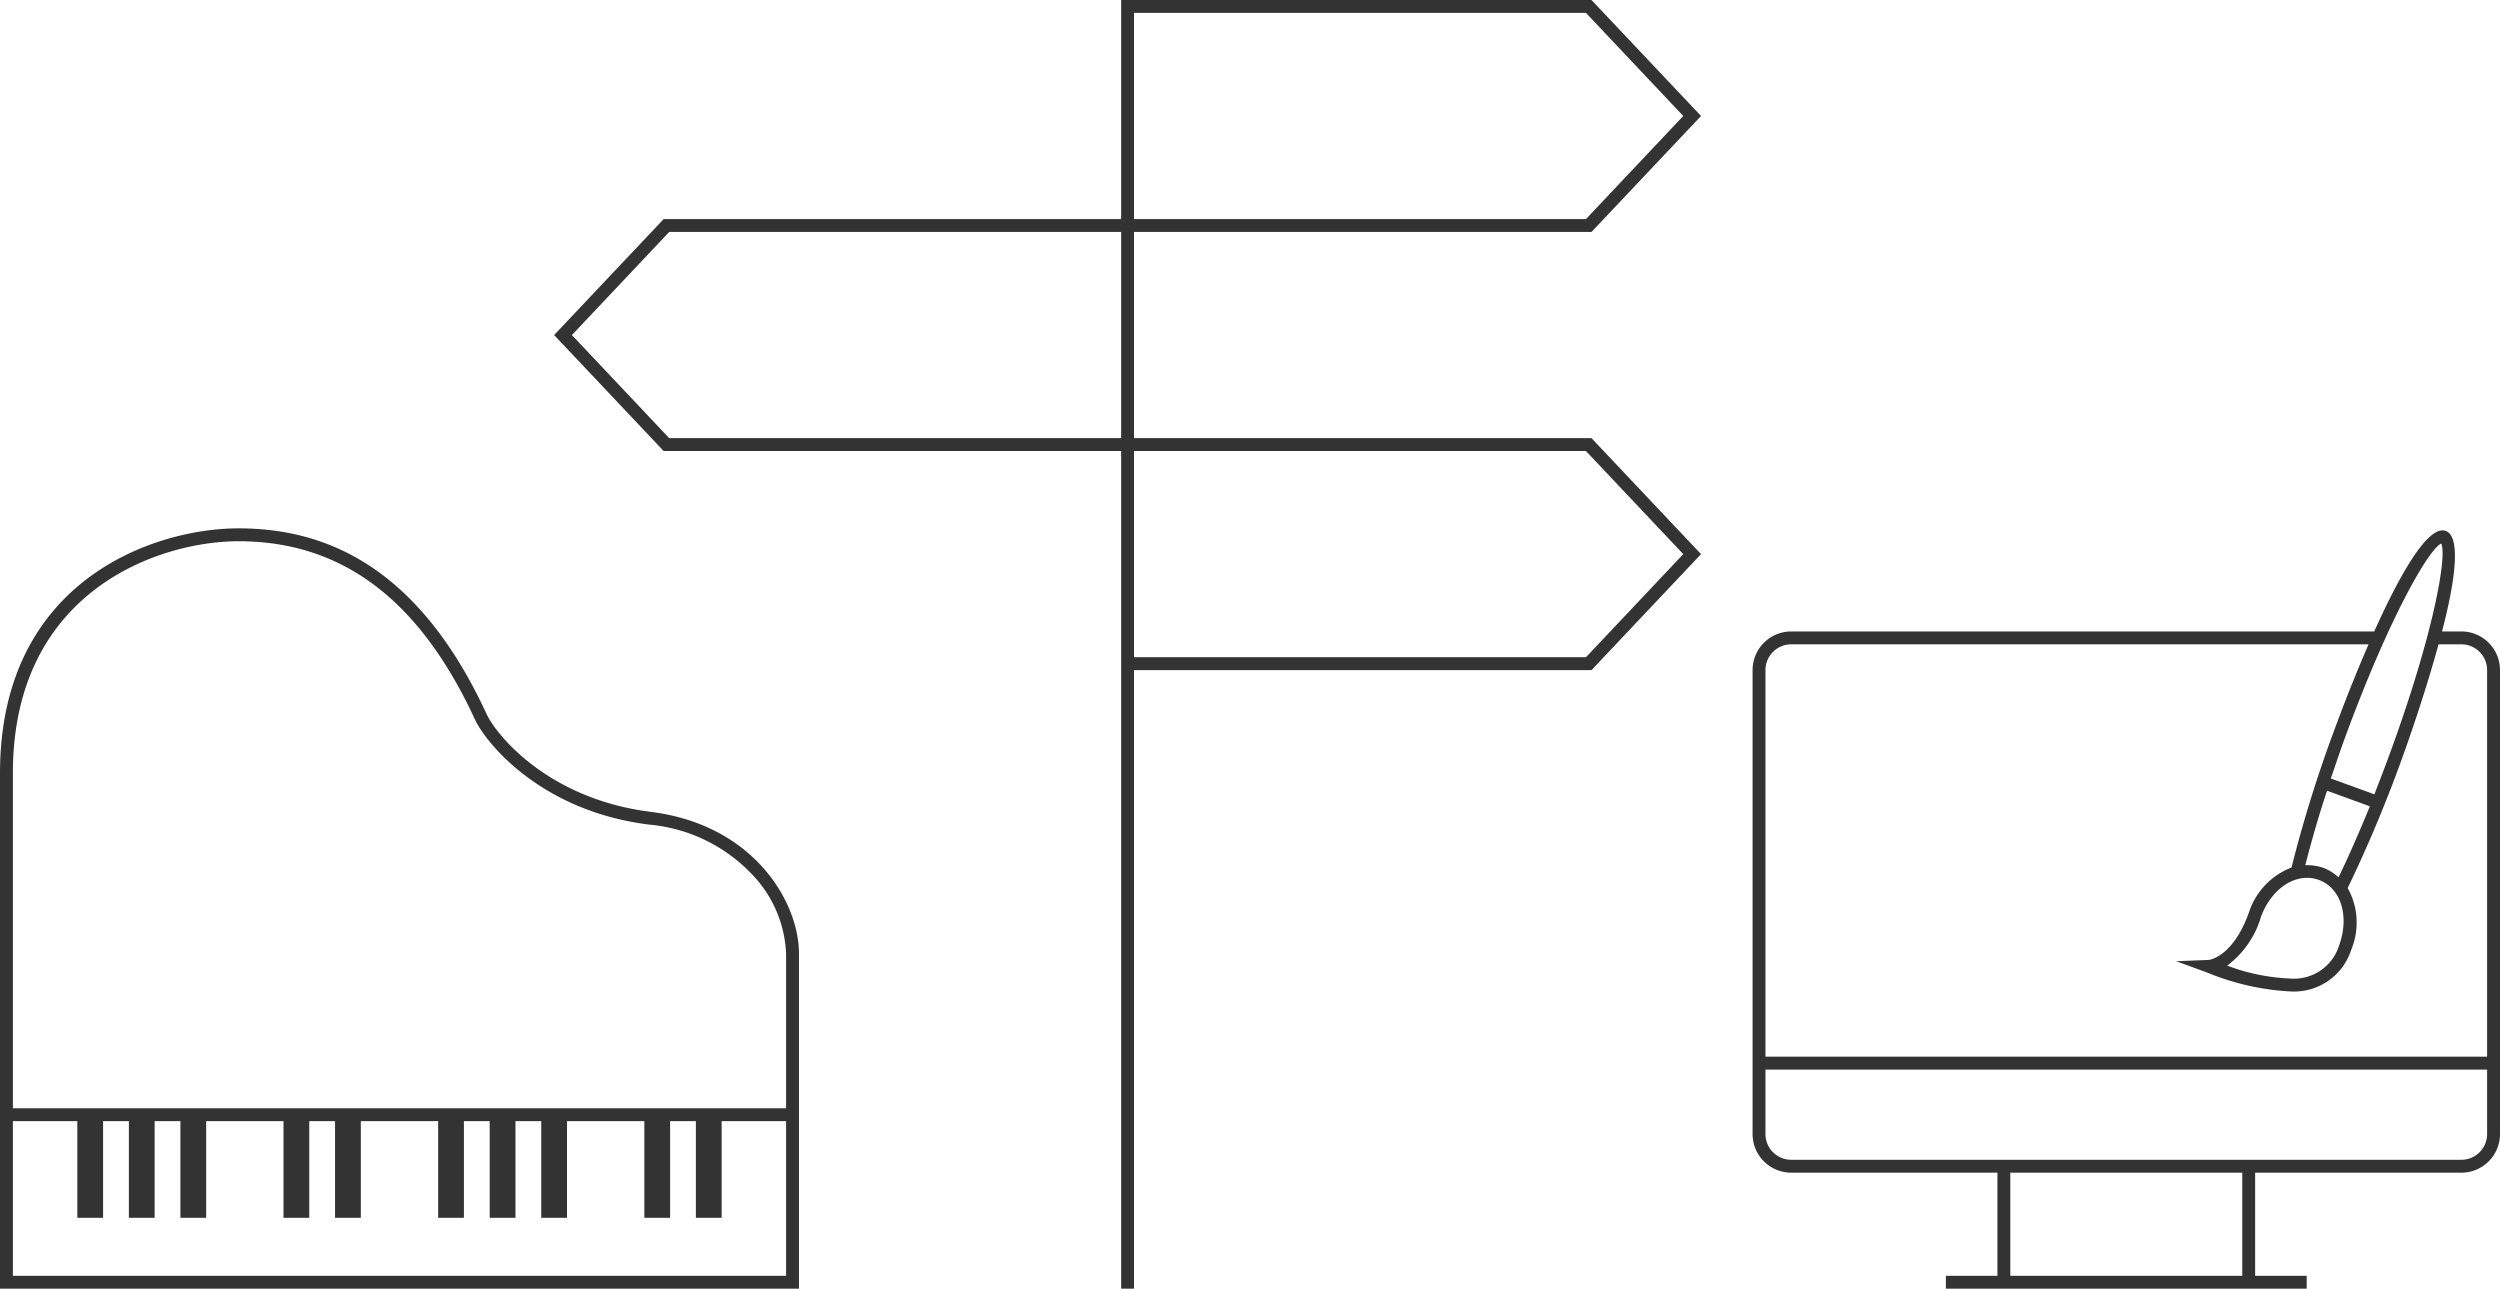 <svg xmlns="http://www.w3.org/2000/svg" viewBox="0 0 194 100">
<path fill="#333" d="M50.5,63c-8-1-12-6-12.73-7.57C32.36,43.7,25,41,18.5,41S0,45,0,60v40H62V74C62,70,58.5,64,50.5,63ZM61,99H1V87H6v7.5H8V87h2v7.5h2V87h2v7.5h2V87h6v7.5h2V87h2v7.5h2V87h6v7.5h2V87h2v7.5h2V87h2v7.5h2V87h6v7.5h2V87h2v7.5h2V87h5Zm0-25V86H1V60C1,45.76,12.45,42,18.5,42c8.05,0,14.06,4.53,18.36,13.84.83,1.78,5.07,7.1,13.52,8.15A12.55,12.55,0,0,1,58.5,68,9.42,9.42,0,0,1,61,74Z"/><path fill="#333" d="M123.5,18,132,9l-8.5-9H87V17H51.5L43,26l8.5,9H87v65h1V52h35.5l8.5-9-8.5-9H88V18ZM88,1h35.07l7.55,8-7.55,8H88Zm35.07,34,7.55,8-7.55,8H88V35ZM87,34H51.93l-7.55-8,7.55-8H87Z"/><path fill="#333" d="M191,49h-1.5c1-3.81,1.51-7.35.29-7.8-1.41-.51-3.67,3.62-5.55,7.8H139a3,3,0,0,0-3,3V88a3,3,0,0,0,3,3h16v8h-4v1h28V99h-4V91h16a3,3,0,0,0,3-3V52A3,3,0,0,0,191,49Zm-1.56-6.82c.47,1-.63,7.13-4,16.33-.39,1.06-.79,2.11-1.19,3.13l-3.38-1.23c.35-1,.71-2.1,1.1-3.16C185.34,48.05,188.45,42.62,189.44,42.18Zm-9.5,26.1c1.72.63,2.4,2.82,1.57,5.1a3.67,3.67,0,0,1-3.85,2.55,15.45,15.45,0,0,1-4.83-1,7.25,7.25,0,0,0,2.62-3.78C176.28,68.9,178.21,67.66,179.94,68.28Zm1.53-.2a3.73,3.73,0,0,0-1.19-.74,3.91,3.91,0,0,0-1.39-.2c.45-1.75,1-3.72,1.69-5.78l3.32,1.21C183.08,64.58,182.26,66.45,181.47,68.08ZM139,50h44.8c-1.39,3.19-2.49,6.19-2.75,6.9a101.8,101.8,0,0,0-3.23,10.42,5.57,5.57,0,0,0-3.31,3.51c-1.26,3.48-3.1,3.66-3.11,3.66l-2.53.1,2.38.87a19.67,19.67,0,0,0,6.35,1.47h.07a4.66,4.66,0,0,0,4.78-3.21,5.52,5.52,0,0,0-.27-4.81,105,105,0,0,0,4.22-10.06c.3-.83,1.74-4.85,2.83-8.85H191a2,2,0,0,1,2,2V82H137V52A2,2,0,0,1,139,50Zm35,49H156V91h18Zm17-9H139a2,2,0,0,1-2-2V83h56v5A2,2,0,0,1,191,90Z"/>
</svg>